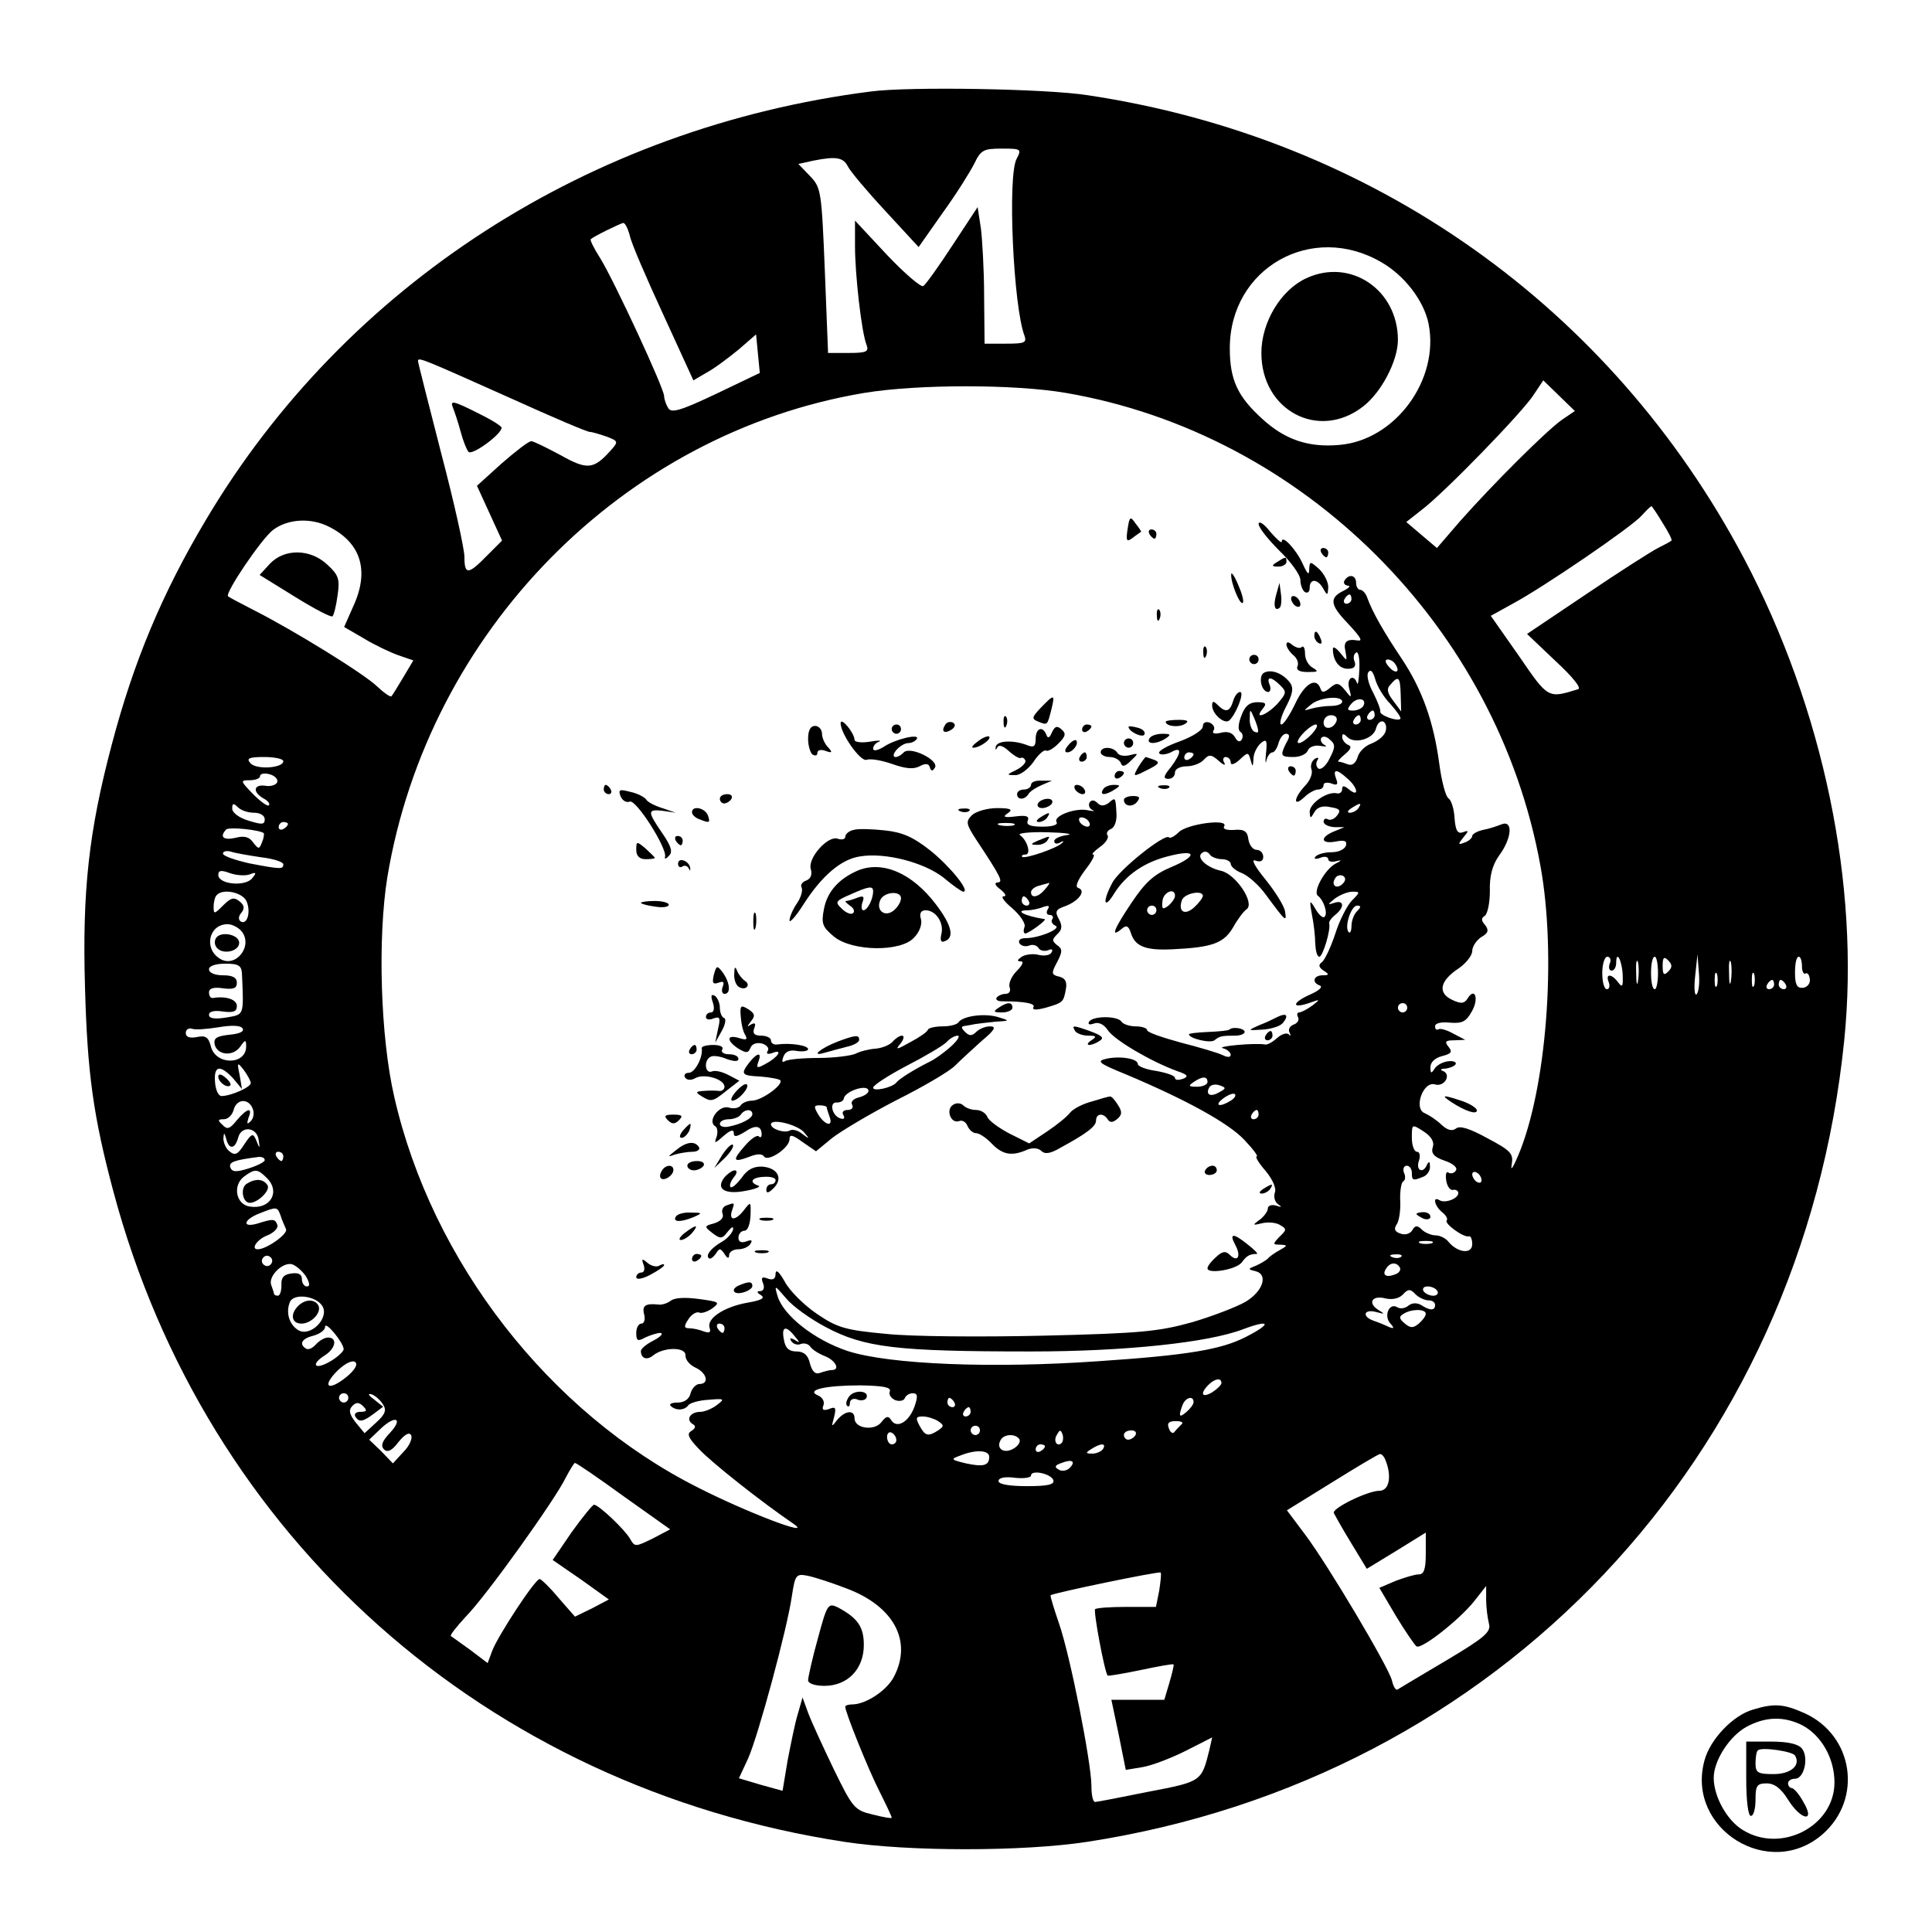 <svg preserveAspectRatio="xMidYMid meet" viewBox="0 0 416 416" height="416pt" width="416pt" xmlns="http://www.w3.org/2000/svg" version="1.0">

<g stroke="none" fill="#000000" transform="translate(0,416) scale(0.1,-0.1)">
<path d="M1875 3963 c-605 -77 -1131 -416 -1432 -923 -94 -158 -155 -304 -202
-482 -50 -188 -64 -317 -58 -523 5 -186 18 -279 61 -440 199 -746 802 -1283
1575 -1401 138 -21 383 -21 521 0 887 136 1540 827 1631 1726 34 335 -45 714
-216 1038 -287 542 -800 905 -1413 997 -89 14 -385 19 -467 8z m314 -145 c-20
-37 -7 -319 17 -381 5 -15 0 -17 -40 -17 l-46 0 -1 103 c0 56 -4 122 -7 146
l-7 45 -54 -82 c-30 -46 -58 -85 -63 -88 -5 -3 -40 27 -78 67 l-69 74 0 -55
c0 -61 14 -186 25 -213 5 -14 0 -17 -38 -17 l-45 0 -7 178 c-7 171 -8 178 -32
203 l-25 26 32 7 c50 10 65 7 75 -13 5 -10 41 -53 81 -96 l71 -77 52 74 c29
40 59 88 68 106 14 29 20 32 59 32 42 0 43 -1 32 -22z m-833 -165 c3 -16 36
-92 72 -170 l65 -142 29 17 c17 9 47 32 68 49 l38 33 4 -42 4 -41 -94 -45
c-76 -36 -96 -42 -103 -31 -5 8 -9 20 -9 26 0 17 -108 249 -137 296 -14 22
-23 40 -21 42 8 7 64 34 70 35 4 0 10 -12 14 -27z m1619 -58 c50 -29 91 -83
101 -132 24 -121 -72 -251 -192 -261 -66 -6 -117 11 -166 56 -53 48 -70 84
-70 152 0 173 177 273 327 185z m-1872 -294 c86 -39 161 -71 167 -71 5 0 21
-5 36 -10 26 -10 26 -11 8 -31 -36 -40 -50 -41 -107 -9 -30 16 -58 30 -63 30
-6 0 -34 -22 -64 -48 l-53 -48 27 -59 27 -59 -33 -33 c-40 -41 -48 -41 -48 -2
0 17 -22 117 -50 223 -27 106 -50 195 -50 199 0 9 15 2 203 -82z m2260 -45
c-34 -24 -151 -141 -219 -218 l-50 -58 -33 28 -33 28 33 26 c48 36 220 213
242 249 l20 30 34 -33 34 -33 -28 -19z m-1068 58 c512 -88 929 -504 1022
-1019 35 -193 13 -479 -48 -623 -11 -26 -17 -35 -14 -20 4 24 -1 30 -52 57
-38 21 -60 28 -68 21 -8 -6 -18 -4 -31 8 -10 10 -27 21 -36 25 -25 9 -4 70 22
62 20 -6 36 21 17 29 -7 2 -5 5 5 5 9 1 19 5 22 9 3 5 -4 8 -15 7 -11 -1 -25
-8 -30 -16 -7 -11 -9 -11 -9 3 0 11 10 20 25 24 20 5 23 9 14 20 -9 11 -7 14
12 14 l24 1 -25 13 c-14 8 -28 12 -32 10 -5 -3 -8 0 -8 6 0 7 13 10 32 8 26
-2 35 2 47 24 16 27 7 54 -9 28 -7 -11 -14 -12 -33 -3 -32 15 -27 41 14 68 16
11 29 28 29 37 0 10 9 23 19 30 16 9 17 15 9 26 -9 10 -9 15 -1 20 6 4 11 28
11 53 -1 32 5 56 20 77 28 38 30 77 5 67 -10 -4 -28 -10 -40 -12 -13 -3 -23
-9 -23 -13 0 -4 -7 -11 -16 -14 -15 -6 -15 -4 -3 11 12 14 12 16 -1 11 -11 -4
-16 3 -18 30 -1 20 -7 39 -13 43 -6 3 -15 37 -20 75 -12 90 -37 160 -81 226
-37 55 -63 100 -74 131 -3 9 -10 17 -15 17 -5 0 -9 7 -9 15 0 17 -16 20 -25 5
-3 -5 0 -10 7 -11 7 0 3 -5 -9 -11 -31 -15 -29 -30 7 -68 31 -33 35 -41 23
-39 -23 4 -31 -3 -26 -23 4 -22 4 -23 -11 -4 -9 11 -16 15 -16 9 0 -25 13 -43
32 -43 14 0 18 5 15 15 -4 8 -2 17 3 20 5 3 8 -13 7 -36 -1 -22 -3 -36 -5 -30
-7 21 -23 11 -17 -11 6 -22 5 -22 -9 -4 -13 16 -18 17 -32 5 -13 -11 -18 -11
-21 -1 -9 25 -34 10 -54 -33 -12 -25 -25 -45 -30 -45 -5 0 -1 17 10 38 15 29
17 41 8 53 -16 20 -41 29 -56 20 -12 -8 -5 -41 10 -41 4 0 6 7 3 15 -8 19 3
19 23 -1 14 -14 13 -17 -7 -40 -24 -25 -51 -34 -31 -10 9 11 7 14 -12 14 -17
0 -27 -9 -34 -29 -7 -18 -8 -31 -2 -35 5 -3 6 -10 3 -16 -4 -7 -10 -5 -15 5
-6 10 -17 13 -31 9 -13 -3 -19 -1 -15 5 4 6 0 13 -8 17 -9 3 -15 0 -15 -8 0
-8 -22 -22 -49 -32 -28 -10 -48 -21 -45 -26 3 -4 14 -3 25 2 24 14 24 0 0 -32
-16 -19 -17 -25 -5 -25 8 0 14 6 14 14 0 7 11 13 25 13 13 0 30 6 37 14 11 12
16 12 32 -2 11 -10 16 -11 12 -4 -4 6 -2 12 3 12 6 0 11 -5 11 -12 0 -6 8 -4
19 6 18 17 19 17 24 -1 4 -15 5 -15 6 3 0 12 8 27 16 34 12 10 14 6 11 -22 -2
-18 -1 -25 1 -15 2 9 8 17 13 17 4 0 10 9 13 20 3 11 10 20 16 20 8 0 9 -6 1
-19 -14 -28 -13 -31 15 -31 14 0 28 6 31 14 3 8 15 12 27 10 12 -2 16 -2 9 2
-6 3 -10 10 -7 15 4 5 12 3 19 -4 12 -10 11 -17 -1 -40 -7 -15 -18 -25 -24
-22 -5 4 -6 11 -3 17 5 7 2 8 -5 4 -7 -5 -10 -15 -7 -23 3 -8 -3 -24 -14 -35
-25 -27 -26 -47 -2 -25 10 10 24 17 30 17 7 0 12 4 12 10 0 5 8 6 17 3 12 -5
15 -2 10 10 -8 22 1 22 25 0 22 -19 25 -41 3 -23 -11 9 -15 9 -15 1 0 -7 -6
-11 -12 -9 -21 4 -58 -22 -58 -40 1 -15 2 -15 10 -1 6 11 18 15 35 11 20 -3
23 -7 14 -18 -6 -8 -15 -11 -20 -8 -5 3 -9 0 -9 -5 0 -6 10 -11 23 -12 l22 0
-22 -9 c-32 -13 -29 -28 3 -22 20 4 25 1 22 -9 -3 -8 -16 -14 -31 -14 -14 0
-29 -4 -34 -9 -5 -5 -1 -7 10 -3 9 4 17 2 17 -3 0 -5 8 -7 18 -4 12 3 11 1 -3
-6 -23 -13 -49 -61 -37 -69 12 -9 22 -38 14 -45 -3 -4 -12 4 -19 16 -13 22
-14 21 -8 -12 4 -19 7 -47 7 -62 1 -16 4 -28 9 -28 7 0 25 58 21 72 -1 3 5 12
13 18 21 17 19 33 -2 26 -15 -5 -15 -4 1 9 11 8 28 15 38 15 17 0 17 -1 -1
-19 -10 -10 -27 -43 -36 -72 -10 -30 -23 -57 -29 -61 -8 -6 -6 -11 4 -18 13
-8 12 -10 -2 -10 -20 0 -24 -16 -6 -22 7 -3 -2 -11 -20 -19 -39 -17 -43 -32
-4 -19 25 9 26 9 8 -5 -11 -8 -24 -15 -29 -15 -4 0 -5 -5 -2 -10 3 -6 -1 -13
-9 -16 -9 -3 -13 -11 -9 -18 3 -6 2 -8 -2 -3 -5 4 -16 0 -25 -8 -10 -9 -21
-15 -26 -14 -21 4 -107 -4 -91 -8 9 -2 17 -9 17 -14 0 -6 -7 -6 -17 -1 -10 5
-51 17 -90 27 -40 11 -73 22 -73 27 0 4 -11 8 -24 8 -14 0 -28 5 -31 10 -8 13
-62 13 -70 0 -3 -6 1 -7 10 -4 10 4 22 -1 31 -15 15 -21 91 -66 148 -87 24 -8
26 -12 13 -17 -9 -3 -17 -3 -17 2 0 5 -18 11 -40 15 -22 3 -40 10 -40 15 0 12
-40 18 -69 11 -21 -5 -14 -10 45 -34 128 -54 219 -104 253 -140 19 -20 31 -36
27 -36 -4 0 4 -14 19 -31 15 -18 24 -38 20 -47 -3 -9 0 -20 7 -25 9 -6 8 -7
-4 -3 -10 3 -18 0 -18 -6 0 -6 -8 -17 -17 -24 -17 -12 -16 -13 4 -8 12 3 29 2
38 -3 16 -9 16 -11 0 -26 -15 -16 -15 -17 2 -17 16 -1 16 -2 -2 -12 -11 -6
-22 -14 -25 -18 -3 -3 -14 -10 -25 -15 -18 -7 -19 -8 -2 -12 29 -7 16 -44 -21
-66 -19 -11 -71 -31 -115 -44 -72 -20 -110 -24 -322 -29 -132 -3 -284 -2 -338
4 -86 8 -104 13 -148 43 -28 19 -59 50 -69 69 -12 21 -19 28 -20 18 0 -12 -5
-15 -17 -11 -12 5 -15 2 -10 -10 4 -10 1 -17 -6 -17 -8 0 -8 -3 2 -9 9 -6 0
-11 -30 -16 -50 -9 -88 -34 -81 -54 3 -10 0 -12 -12 -8 -10 4 -24 7 -32 7 -11
0 -12 4 -2 19 6 10 17 17 23 15 6 -3 19 2 29 9 17 13 15 14 -29 20 -29 4 -53
3 -61 -4 -7 -5 -18 -9 -26 -8 -28 3 -36 -2 -31 -21 3 -11 0 -20 -6 -20 -6 0
-11 -9 -11 -20 0 -17 3 -19 19 -10 11 5 26 10 33 10 7 -1 1 -8 -14 -16 -16 -8
-28 -18 -28 -23 0 -16 13 -21 27 -9 23 18 71 18 69 -1 0 -9 9 -20 22 -26 24
-11 30 -35 8 -35 -7 0 -16 -9 -19 -20 -3 -13 -14 -20 -28 -20 -12 0 -19 -3
-15 -7 11 -11 30 -10 38 1 3 5 23 11 44 12 34 3 35 2 18 -11 -10 -8 -27 -15
-36 -15 -21 0 -32 -16 -17 -26 8 -4 7 -9 -2 -15 -11 -6 -7 -15 16 -39 26 -28
133 -113 205 -162 41 -29 -103 26 -207 79 -320 161 -573 486 -654 841 -30 130
-36 342 -15 473 88 529 507 956 1027 1043 115 19 324 19 434 0z m1285 -280
c12 -19 21 -36 19 -38 -2 -2 -15 -9 -29 -16 -14 -7 -83 -51 -154 -99 l-128
-86 61 -58 c37 -34 57 -59 49 -61 -65 -20 -64 -21 -127 71 l-61 87 47 26 c67
36 256 165 278 190 10 11 19 20 21 20 1 0 12 -16 24 -36z m-2870 -9 c68 -35
86 -95 50 -172 l-19 -43 43 -25 c23 -14 57 -30 74 -36 l32 -11 -22 -37 c-12
-20 -23 -38 -25 -40 -2 -3 -16 7 -31 21 -29 28 -182 122 -265 164 -29 15 -54
28 -56 30 -7 7 72 124 97 143 32 24 82 27 122 6z m2200 -155 c0 -5 -5 -10 -11
-10 -5 0 -7 5 -4 10 3 6 8 10 11 10 2 0 4 -4 4 -10z m95 -141 c11 -17 -1 -21
-15 -4 -8 9 -8 15 -2 15 6 0 14 -5 17 -11z m-11 -85 c14 -16 24 -30 21 -32 -6
-6 -45 8 -43 16 1 4 -6 22 -15 40 -10 18 -15 38 -11 44 5 8 10 3 15 -14 4 -15
18 -39 33 -54z m22 20 l1 -36 -17 23 c-13 17 -15 26 -6 35 17 20 21 17 22 -22z
m-126 -15 c0 -5 -11 -9 -24 -9 -13 0 -33 -3 -43 -6 -17 -5 -17 -5 0 9 19 16
67 20 67 6z m45 -10 c-4 -5 -13 -9 -22 -9 -13 0 -13 3 -3 15 13 15 35 11 25
-6z m-226 -52 c1 -5 -3 -5 -9 -2 -5 3 -10 16 -9 28 0 21 1 21 9 2 5 -11 9 -24
9 -28z m251 33 c0 -5 -5 -10 -11 -10 -5 0 -7 5 -4 10 3 6 8 10 11 10 2 0 4 -4
4 -10z m-82 -12 c-6 -18 -28 -21 -28 -4 0 9 7 16 16 16 9 0 14 -5 12 -12z m52
2 c0 -5 -5 -10 -11 -10 -5 0 -7 5 -4 10 3 6 8 10 11 10 2 0 4 -4 4 -10z m53
-26 c-3 -9 -17 -20 -30 -25 -14 -5 -27 -18 -30 -30 -4 -12 -11 -18 -20 -15 -8
3 -17 6 -21 6 -3 0 3 7 14 16 13 11 15 17 7 20 -7 3 -13 11 -13 17 0 8 3 8 11
0 16 -16 57 -4 62 19 3 11 10 17 16 14 6 -4 7 -14 4 -22z m-158 -4 c-10 -11
-23 -20 -28 -20 -6 0 -2 9 8 20 10 11 23 20 28 20 6 0 2 -9 -8 -20z m-255 -44
c0 -3 -4 -8 -10 -11 -5 -3 -10 -1 -10 4 0 6 5 11 10 11 6 0 10 -2 10 -4z
m-1960 -15 c0 -15 -59 -19 -71 -4 -9 10 -3 13 30 13 22 0 41 -4 41 -9z m-13
-45 c-2 -6 -14 -10 -25 -8 -26 4 -29 -13 -5 -27 10 -5 15 -12 12 -15 -3 -3
-18 8 -34 24 -28 29 -28 30 -7 30 12 0 22 4 22 9 0 5 9 7 20 4 12 -3 19 -11
17 -17z m-50 -66 c13 0 23 -6 23 -14 0 -12 -6 -12 -35 -3 -20 6 -35 17 -35 26
0 12 3 12 12 3 7 -7 22 -12 35 -12z m2378 10 c-3 -5 -12 -10 -18 -10 -7 0 -6
4 3 10 19 12 23 12 15 0z m-2305 -34 c0 -3 -4 -8 -10 -11 -5 -3 -10 -1 -10 4
0 6 5 11 10 11 6 0 10 -2 10 -4z m-52 -20 c1 -2 0 -11 -4 -20 -6 -15 -7 -15
-19 0 -8 12 -19 15 -38 10 -26 -6 -35 2 -20 18 7 6 73 -1 81 -8z m-5 -52 c26
-3 47 -10 47 -15 0 -11 -5 -11 -73 2 -31 7 -57 16 -57 21 0 5 8 7 18 4 9 -3
38 -8 65 -12z m-26 -37 c15 6 16 4 6 -8 -15 -19 -73 -13 -73 7 0 10 6 11 25 4
14 -5 33 -6 42 -3z m2354 -20 c-13 -13 -26 -3 -16 12 3 6 11 8 17 5 6 -4 6
-10 -1 -17z m-2361 -36 c11 -22 3 -54 -12 -45 -5 4 -5 11 2 19 7 9 6 16 -4 24
-12 10 -19 8 -35 -8 -20 -20 -21 -20 -21 -3 0 10 3 22 7 25 13 14 53 6 63 -12z
m2392 -23 c-7 -7 -12 -21 -12 -32 0 -10 -3 -17 -6 -13 -10 10 5 57 18 57 9 0
9 -3 0 -12z m-2402 -43 c26 -32 -13 -81 -47 -59 -35 22 -23 74 17 74 10 0 23
-7 30 -15z m2946 -70 c-3 -8 -1 -15 4 -15 6 0 10 8 10 17 0 29 13 4 14 -27 1
-25 -1 -27 -10 -15 -14 19 -28 19 -20 0 3 -8 1 -15 -4 -15 -6 0 -10 16 -10 35
0 19 5 35 11 35 6 0 9 -7 5 -15z m61 -37 c-2 -13 -4 -5 -4 17 -1 22 1 32 4 23
2 -10 2 -28 0 -40z m43 17 c0 -19 -3 -35 -7 -35 -5 0 -8 16 -8 35 0 19 3 35 8
35 4 0 7 -16 7 -35z m22 3 c-9 -9 -12 -7 -12 12 0 19 3 21 12 12 9 -9 9 -15 0
-24z m61 -49 c-4 -4 -6 13 -3 39 l5 47 3 -39 c2 -21 0 -42 -5 -47z m74 29 c-2
-13 -4 -5 -4 17 -1 22 1 32 4 23 2 -10 2 -28 0 -40z m153 31 c0 -11 4 -18 8
-15 4 2 8 -3 9 -13 1 -9 -6 -17 -15 -18 -13 -1 -17 7 -17 33 0 19 3 34 8 34 4
0 7 -9 7 -21z m-3359 -16 c4 -92 5 -87 -34 -94 -25 -4 -37 -2 -37 6 0 7 11 10
30 7 23 -3 30 0 30 12 0 14 -24 22 -52 17 -5 0 -8 5 -8 12 0 9 10 12 30 9 23
-3 30 0 30 12 0 11 -9 16 -30 16 -17 0 -30 5 -30 13 0 7 14 12 35 12 29 0 35
-4 36 -22z m3176 -25 c-3 -7 -5 -2 -5 12 0 14 2 19 5 13 2 -7 2 -19 0 -25z
m80 0 c-3 -7 -5 -2 -5 12 0 14 2 19 5 13 2 -7 2 -19 0 -25z m43 2 c0 -5 -5
-10 -11 -10 -5 0 -7 5 -4 10 3 6 8 10 11 10 2 0 4 -4 4 -10z m25 0 c3 -5 1
-10 -4 -10 -6 0 -11 5 -11 10 0 6 2 10 4 10 3 0 8 -4 11 -10z m-815 -50 c0 -5
-4 -10 -10 -10 -5 0 -10 5 -10 10 0 6 5 10 10 10 6 0 10 -4 10 -10z m-2536
-58 c-27 -3 -34 -7 -32 -20 5 -24 39 -28 55 -6 11 16 13 16 13 1 0 -41 -66
-41 -76 0 -5 20 -12 24 -30 20 -16 -3 -24 0 -24 9 0 7 6 11 13 9 6 -3 32 -1
57 3 29 5 48 4 52 -2 5 -7 -6 -12 -28 -14z m46 -104 c0 -9 -43 -28 -63 -28 -7
0 -13 14 -14 30 -3 36 11 38 39 8 l19 -23 -5 30 c-6 28 -5 29 9 11 8 -11 15
-24 15 -28z m2060 2 c0 -5 -10 -10 -22 -10 -19 0 -20 2 -8 10 19 13 30 13 30
0z m25 -22 c-19 -11 -30 -5 -21 11 4 6 14 7 22 4 15 -5 14 -7 -1 -15z m25 -18
c-24 -15 -37 -11 -16 5 11 8 22 12 25 9 3 -3 -1 -9 -9 -14z m-2106 -17 c4 -9
2 -21 -4 -27 -8 -8 -9 -6 -5 7 10 24 -3 21 -25 -5 -15 -19 -21 -21 -31 -10
-11 10 -10 12 3 12 9 0 18 9 21 20 6 24 32 26 41 3z m2166 -13 c0 -5 -5 -10
-11 -10 -5 0 -7 5 -4 10 3 6 8 10 11 10 2 0 4 -4 4 -10z m375 -70 c-4 -13 2
-21 25 -29 18 -6 29 -15 25 -21 -3 -6 -11 -8 -16 -5 -5 4 -7 -4 -5 -17 2 -13
9 -22 15 -20 6 1 11 -2 11 -7 0 -12 -29 -23 -41 -15 -15 9 -10 -13 6 -26 9 -7
13 -15 10 -18 -6 -6 37 -38 48 -34 4 1 7 -7 7 -17 0 -22 -31 -19 -51 5 -6 8
-19 14 -28 14 -9 0 -23 6 -29 12 -10 10 -15 10 -21 -1 -5 -8 -16 -11 -26 -7
-12 4 -14 10 -8 19 5 6 9 29 8 50 -1 21 2 40 6 43 5 2 6 11 2 19 -3 8 0 15 6
15 6 0 11 -7 11 -15 0 -17 2 -18 24 -9 9 3 16 14 15 23 0 10 -2 11 -6 4 -8
-21 -25 -14 -18 7 4 11 2 20 -4 20 -6 0 -11 14 -11 30 0 30 0 30 25 14 17 -11
24 -23 20 -34z m-2528 15 c3 -19 2 -19 -5 -1 -7 17 -10 16 -26 -8 -14 -22 -20
-25 -32 -15 -8 6 -13 19 -13 28 1 13 2 13 6 -1 6 -24 19 -23 26 3 7 26 41 22
44 -6z m53 -35 c0 -5 -2 -10 -4 -10 -3 0 -8 5 -11 10 -3 6 -1 10 4 10 6 0 11
-4 11 -10z m-40 -8 c0 -4 -16 -12 -35 -18 -26 -8 -35 -8 -39 2 -4 12 8 16 62
23 6 0 12 -2 12 -7z m4 -38 c31 -30 8 -69 -36 -62 -30 4 -38 46 -12 65 23 17
29 16 48 -3z m2616 -5 c0 -6 -4 -7 -10 -4 -5 3 -10 11 -10 16 0 6 5 7 10 4 6
-3 10 -11 10 -16z m-2586 -76 c3 -10 9 -23 12 -30 4 -10 -42 -43 -61 -43 -16
0 -1 22 21 30 14 6 24 16 21 23 -5 13 -9 13 -44 2 -33 -9 -28 9 5 22 38 15 39
15 46 -4z m2479 -60 c-7 -2 -19 -2 -25 0 -7 3 -2 5 12 5 14 0 19 -2 13 -5z
m-2499 -44 c-3 -5 -10 -7 -15 -3 -5 3 -7 10 -3 15 3 5 10 7 15 3 5 -3 7 -10 3
-15z m2433 15 c-3 -3 -12 -4 -19 -1 -8 3 -5 6 6 6 11 1 17 -2 13 -5z m-2359
-41 c9 -15 10 -23 3 -23 -6 0 -11 7 -11 16 0 10 -7 14 -22 12 -17 -2 -23 -9
-22 -25 0 -13 -3 -23 -8 -23 -4 0 -8 2 -8 4 0 2 -3 11 -6 19 -7 18 23 49 44
45 8 -2 21 -13 30 -25z m2356 18 c3 -5 -1 -12 -10 -15 -20 -8 -29 -1 -19 13 8
13 22 14 29 2z m-1237 -128 c84 -45 154 -53 443 -53 201 0 382 19 457 48 59
22 62 12 5 -17 -53 -27 -124 -39 -317 -52 -229 -16 -451 -7 -540 22 -72 24
-139 77 -151 119 -7 24 -6 23 19 -6 14 -17 52 -44 84 -61z m1299 57 c8 0 14
-4 14 -10 0 -12 -10 -13 -30 0 -9 5 -19 5 -27 -1 -7 -6 -17 -8 -24 -4 -17 11
-30 -17 -16 -34 10 -11 9 -13 -3 -8 -8 4 -23 10 -32 13 -26 9 -22 26 5 19 19
-5 20 -5 4 5 -23 15 -12 32 17 24 14 -3 29 0 37 9 11 12 16 12 27 0 7 -7 20
-13 28 -13z m19 20 c3 -5 -1 -10 -9 -10 -8 0 -18 5 -21 10 -3 6 1 10 9 10 8 0
18 -4 21 -10z m-2401 -32 c16 -26 -26 -68 -52 -52 -19 12 -27 37 -18 60 8 20
56 14 70 -8z m2376 -17 c0 -5 -7 -14 -15 -21 -12 -10 -18 -10 -30 0 -13 11
-13 15 -3 21 17 11 48 11 48 0z m-2330 -76 c0 -5 -14 -18 -30 -27 -33 -19 -42
-6 -10 14 23 15 27 38 6 38 -7 0 -19 -7 -26 -15 -7 -8 -16 -12 -21 -9 -16 10
-9 22 16 28 14 4 25 12 25 19 0 14 39 -33 40 -48z m820 45 c0 -5 -2 -10 -4
-10 -3 0 -8 5 -11 10 -3 6 -1 10 4 10 6 0 11 -4 11 -10z m151 -17 c12 -14 12
-16 0 -8 -9 5 -12 4 -7 -3 4 -6 13 -9 20 -6 8 3 17 0 21 -6 4 -6 18 -15 31
-20 23 -9 34 -30 15 -30 -5 0 -16 -3 -25 -6 -10 -4 -17 2 -22 20 -4 18 -13 26
-29 26 -16 0 -24 7 -27 25 -6 29 4 32 23 8z m-965 -88 c-40 -32 -54 -21 -19
14 17 16 32 23 38 18 6 -5 -1 -17 -19 -32z m1884 -13 c0 -4 -9 -13 -20 -20
-22 -13 -27 -3 -8 16 14 14 28 16 28 4z m-714 -18 c-3 -7 3 -15 12 -19 9 -3
18 -1 20 4 2 6 10 11 17 11 11 0 12 -6 4 -29 -12 -33 -38 -48 -50 -29 -6 10
-11 9 -21 -4 -15 -20 -58 -14 -58 8 0 19 -20 17 -37 -3 -13 -17 -13 -16 -7 6
5 20 3 23 -11 17 -12 -4 -16 -2 -12 8 3 8 -2 17 -11 21 -29 12 15 22 91 22 49
-1 66 -4 63 -13z m-1166 -14 c0 -5 -4 -10 -10 -10 -5 0 -10 5 -10 10 0 6 5 10
10 10 6 0 10 -4 10 -10z m74 -13 c9 -13 6 -22 -14 -40 l-25 -23 -19 23 c-14
18 -16 27 -7 36 8 8 14 8 23 -1 9 -9 8 -12 -6 -12 -9 0 -14 -4 -11 -10 8 -13
16 -12 40 6 l20 15 -20 16 c-11 8 -14 13 -6 11 8 -2 19 -12 25 -21z m1231 3
c3 -5 1 -10 -4 -10 -6 0 -11 5 -11 10 0 6 2 10 4 10 3 0 8 -4 11 -10z m515 1
c0 -5 -7 -14 -15 -21 -16 -14 -18 -10 -9 14 6 17 24 22 24 7z m-480 -21 c0 -5
-5 -10 -11 -10 -5 0 -7 5 -4 10 3 6 8 10 11 10 2 0 4 -4 4 -10z m-1251 -46
c-16 -17 -20 -27 -12 -35 7 -7 17 -3 31 16 13 16 23 22 27 15 4 -6 -3 -23 -16
-36 l-23 -25 -25 26 -26 25 25 24 c32 30 49 22 19 -10z m1181 26 c13 -9 13
-11 0 -20 -22 -14 -28 -12 -40 10 -9 17 -8 20 7 20 10 0 25 -5 33 -10z m524
-7 c-5 -5 -12 -12 -15 -16 -3 -5 -9 -2 -12 7 -5 12 0 16 15 16 12 0 17 -3 12
-7z m-434 -13 c0 -5 -4 -10 -10 -10 -5 0 -10 5 -10 10 0 6 5 10 10 10 6 0 10
-4 10 -10z m-180 -21 c0 -5 -4 -9 -10 -9 -5 0 -10 7 -10 16 0 8 5 12 10 9 6
-3 10 -10 10 -16z m356 -6 c-10 -10 -19 5 -10 18 6 11 8 11 12 0 2 -7 1 -15
-2 -18z m159 17 c-3 -5 -10 -10 -16 -10 -5 0 -9 5 -9 10 0 6 7 10 16 10 8 0
12 -4 9 -10z m-250 -9 c3 -6 -3 -15 -14 -21 -21 -11 -37 2 -26 20 8 13 32 13
40 1z m55 -15 c0 -3 -4 -8 -10 -11 -5 -3 -10 -1 -10 4 0 6 5 11 10 11 6 0 10
-2 10 -4z m125 -6 c-3 -5 -14 -10 -23 -10 -15 0 -15 2 -2 10 20 13 33 13 25 0z
m-245 -17 c0 -19 -13 -22 -50 -14 -33 8 -34 9 -12 17 32 13 62 12 62 -3z m854
-9 c13 -34 7 -64 -14 -64 -25 0 -103 -38 -98 -48 2 -4 18 -33 37 -64 l34 -56
64 39 63 39 0 -45 c0 -34 -4 -45 -15 -45 -9 0 -31 -7 -50 -14 l-35 -15 36 -61
c20 -33 40 -62 44 -65 11 -7 93 58 124 97 l26 33 0 -30 c0 -16 3 -39 6 -51 5
-18 -9 -30 -93 -80 -54 -32 -101 -60 -104 -62 -4 -2 -9 7 -12 20 -8 30 -138
249 -187 314 l-39 52 97 60 c53 33 100 61 103 61 4 1 10 -6 13 -15z m-681 -15
c-6 -6 -17 -8 -24 -3 -9 5 -8 9 7 14 23 9 31 3 17 -11z m-960 -61 l100 -71
-38 -20 c-37 -18 -38 -18 -48 -1 -11 20 -68 74 -78 74 -3 0 -25 -27 -48 -59
l-41 -60 61 -42 60 -43 -36 -19 -37 -18 -35 40 c-19 23 -38 41 -41 41 -10 0
-89 -121 -102 -154 l-10 -27 -37 28 c-21 15 -40 29 -42 30 -3 2 12 20 31 41
44 44 194 254 216 300 9 17 18 32 20 32 3 0 50 -32 105 -72z m925 35 c3 -10
-13 -13 -57 -13 -38 0 -61 4 -61 11 0 7 14 10 35 7 19 -2 35 0 35 5 0 13 43 4
48 -10z m228 -238 l-7 -35 -63 0 c-34 0 -65 -2 -68 -5 -4 -4 20 -134 27 -143
1 -1 33 4 71 12 38 8 70 14 71 12 1 -1 -3 -19 -9 -39 l-11 -37 -57 0 -57 0 16
-76 15 -75 36 6 c19 3 61 19 93 35 l57 29 -6 -27 c-17 -68 -16 -68 -131 -90
-59 -12 -111 -22 -115 -22 -5 0 -8 16 -8 35 0 49 -46 282 -70 350 -11 32 -19
59 -18 60 6 5 233 52 237 49 2 -2 0 -19 -3 -39z m-674 5 c102 -38 143 -113
103 -190 -15 -30 -61 -60 -90 -60 -8 0 -15 -2 -15 -5 0 -12 50 -136 74 -183
14 -28 26 -53 26 -56 0 -2 -18 1 -41 7 -39 9 -43 14 -84 98 -23 48 -48 102
-55 121 l-12 33 -10 -35 c-6 -19 -15 -64 -22 -100 l-11 -66 -47 13 -47 14 20
43 c22 50 84 279 94 349 7 46 9 49 34 44 15 -3 52 -15 83 -27z"></path>
<path d="M2813 3561 c-55 -25 -97 -95 -97 -161 0 -124 123 -189 218 -116 40
30 76 99 76 144 0 108 -102 177 -197 133z"></path>
<path d="M975 3283 c4 -10 12 -34 17 -53 5 -19 13 -39 17 -43 8 -8 71 38 71
52 0 4 -25 19 -56 34 -48 24 -55 25 -49 10z"></path>
<path d="M2428 3021 c-4 -26 -2 -29 11 -19 9 7 17 12 18 13 1 0 -4 8 -12 18
-11 16 -13 15 -17 -12z"></path>
<path d="M2710 3032 c0 -8 20 -33 45 -58 25 -24 45 -52 45 -63 0 -11 5 -23 10
-26 6 -3 10 1 10 9 0 21 17 20 29 -1 9 -16 10 -16 11 3 0 11 -9 29 -20 39 -19
17 -20 17 -21 -1 0 -14 -4 -10 -14 12 -14 31 -45 64 -45 48 0 -5 -11 5 -25 21
-13 17 -24 24 -25 17z"></path>
<path d="M2475 3010 c3 -5 8 -10 11 -10 2 0 4 5 4 10 0 6 -5 10 -11 10 -5 0
-7 -4 -4 -10z"></path>
<path d="M2845 2970 c3 -5 8 -10 11 -10 2 0 4 5 4 10 0 6 -5 10 -11 10 -5 0
-7 -4 -4 -10z"></path>
<path d="M2750 2950 c-13 -8 -12 -10 3 -10 9 0 17 5 17 10 0 12 -1 12 -20 0z"></path>
<path d="M2651 2923 c-1 -18 19 -67 25 -61 3 3 -2 21 -10 39 -8 19 -15 29 -15
22z"></path>
<path d="M2748 2880 c-7 -24 -3 -38 8 -28 3 4 4 17 2 30 l-3 23 -7 -25z"></path>
<path d="M2780 2871 c0 -5 5 -13 10 -16 6 -3 10 -2 10 4 0 5 -4 13 -10 16 -5
3 -10 2 -10 -4z"></path>
<path d="M2491 2834 c0 -11 3 -14 6 -6 3 7 2 16 -1 19 -3 4 -6 -2 -5 -13z"></path>
<path d="M2830 2791 c0 -6 4 -13 10 -16 6 -3 7 1 4 9 -7 18 -14 21 -14 7z"></path>
<path d="M2770 2772 c0 -5 6 -15 14 -22 8 -6 13 -17 10 -24 -4 -9 4 -13 22
-13 22 0 24 1 11 9 -10 5 -17 19 -17 30 0 12 -3 18 -7 15 -3 -4 -12 -2 -20 4
-8 7 -13 8 -13 1z"></path>
<path d="M2591 2754 c0 -11 3 -14 6 -6 3 7 2 16 -1 19 -3 4 -6 -2 -5 -13z"></path>
<path d="M2690 2740 c0 -5 5 -10 10 -10 6 0 10 5 10 10 0 6 -4 10 -10 10 -5 0
-10 -4 -10 -10z"></path>
<path d="M2655 2650 c-7 -23 -16 -25 -33 -8 -9 9 -12 9 -12 -1 0 -18 25 -40
36 -33 14 11 35 62 24 62 -5 0 -12 -9 -15 -20z"></path>
<path d="M2241 2636 c-20 -21 -20 -24 -5 -30 20 -8 19 -8 28 27 8 33 6 33 -23
3z"></path>
<path d="M2161 2604 c0 -11 3 -14 6 -6 3 7 2 16 -1 19 -3 4 -6 -2 -5 -13z"></path>
<path d="M1810 2603 c0 -23 43 -84 56 -79 8 3 32 -1 55 -9 28 -10 46 -12 59
-5 13 7 20 6 22 -2 3 -9 6 -9 11 -1 10 16 -53 47 -67 33 -16 -16 -30 -12 -16
5 7 8 18 15 26 15 7 0 15 4 18 9 8 12 -46 0 -71 -17 -13 -8 -23 -10 -23 -4 0
6 6 13 13 15 6 3 -3 3 -20 0 -18 -3 -33 -1 -33 4 0 14 -29 50 -30 36z"></path>
<path d="M2035 2599 c-9 -14 -2 -20 14 -10 8 6 9 11 3 15 -6 3 -14 1 -17 -5z"></path>
<path d="M2510 2606 c0 -10 28 -13 41 -5 10 6 7 9 -13 9 -16 0 -28 -2 -28 -4z"></path>
<path d="M1740 2569 c0 -15 5 -31 10 -34 6 -3 10 -2 10 4 0 6 8 8 18 4 14 -5
15 -3 5 8 -7 7 -13 20 -13 29 0 9 -7 17 -15 17 -10 0 -15 -10 -15 -28z"></path>
<path d="M1920 2590 c0 -5 5 -10 10 -10 6 0 10 5 10 10 0 6 -4 10 -10 10 -5 0
-10 -4 -10 -10z"></path>
<path d="M2265 2583 c-5 -12 -9 -14 -12 -5 -8 20 -23 14 -23 -9 0 -16 -4 -19
-17 -14 -30 12 -66 11 -69 -3 -1 -7 0 -8 3 -2 3 7 12 5 25 -7 11 -10 23 -17
26 -15 4 2 8 -1 10 -6 1 -5 -8 -14 -20 -20 -21 -10 -21 -11 -3 -11 11 -1 28
12 40 28 10 16 23 27 27 25 4 -3 16 4 27 15 16 16 17 22 6 31 -9 8 -14 6 -20
-7z"></path>
<path d="M2330 2589 c0 -5 5 -7 10 -4 6 3 10 8 10 11 0 2 -4 4 -10 4 -5 0 -10
-5 -10 -11z"></path>
<path d="M2430 2595 c0 -10 29 -24 34 -17 3 6 -3 12 -14 15 -11 3 -20 4 -20 2z"></path>
<path d="M2106 2564 c-11 -8 -16 -14 -10 -14 13 0 39 18 34 24 -3 2 -14 -2
-24 -10z"></path>
<path d="M2475 2570 c-8 -13 15 -13 35 0 12 8 11 10 -7 10 -12 0 -25 -4 -28
-10z"></path>
<path d="M2300 2555 c-8 -9 -8 -15 -2 -15 12 0 26 19 19 26 -2 2 -10 -2 -17
-11z"></path>
<path d="M2420 2560 c0 -5 5 -10 10 -10 6 0 10 5 10 10 0 6 -4 10 -10 10 -5 0
-10 -4 -10 -10z"></path>
<path d="M2370 2540 c0 -5 9 -10 19 -10 11 0 21 -6 24 -12 3 -10 9 -9 22 4 17
16 17 17 -2 12 -12 -3 -24 -1 -27 5 -9 14 -36 14 -36 1z"></path>
<path d="M2325 2530 c-3 -5 -1 -10 4 -10 6 0 11 5 11 10 0 6 -2 10 -4 10 -3 0
-8 -4 -11 -10z"></path>
<path d="M2452 2510 c-14 -24 -13 -24 22 -6 22 11 24 15 11 20 -9 3 -17 6 -18
6 -1 0 -8 -9 -15 -20z"></path>
<path d="M2775 2500 c3 -5 8 -10 11 -10 2 0 4 5 4 10 0 6 -5 10 -11 10 -5 0
-7 -4 -4 -10z"></path>
<path d="M2400 2489 c0 -5 5 -7 10 -4 6 3 10 8 10 11 0 2 -4 4 -10 4 -5 0 -10
-5 -10 -11z"></path>
<path d="M2220 2470 c0 -5 -7 -10 -15 -10 -8 0 -15 -4 -15 -10 0 -13 17 -13
25 1 4 6 17 14 29 19 l21 9 -22 0 c-13 1 -23 -3 -23 -9z"></path>
<path d="M1300 2460 c0 -5 5 -10 11 -10 5 0 7 5 4 10 -3 6 -8 10 -11 10 -2 0
-4 -4 -4 -10z"></path>
<path d="M2315 2460 c3 -5 11 -10 16 -10 6 0 7 5 4 10 -3 6 -11 10 -16 10 -6
0 -7 -4 -4 -10z"></path>
<path d="M2375 2460 c-8 -13 5 -13 25 0 13 8 13 10 -2 10 -9 0 -20 -4 -23 -10z"></path>
<path d="M2498 2463 c7 -3 16 -2 19 1 4 3 -2 6 -13 5 -11 0 -14 -3 -6 -6z"></path>
<path d="M1336 2446 c4 -10 13 -15 20 -12 14 5 81 -101 76 -119 -2 -5 2 -5 8
2 9 8 6 20 -14 49 -33 48 -32 52 2 48 l27 -4 -29 10 c-16 5 -32 13 -35 19 -4
5 -19 13 -34 16 -23 6 -26 5 -21 -9z"></path>
<path d="M1550 2440 c0 -5 4 -10 9 -10 6 0 13 5 16 10 3 6 -1 10 -9 10 -9 0
-16 -4 -16 -10z"></path>
<path d="M2420 2438 c0 -14 18 -17 28 -5 8 10 6 13 -9 13 -10 0 -19 -4 -19 -8z"></path>
<path d="M2235 2430 c-3 -5 1 -10 9 -10 8 0 18 5 21 10 3 6 -1 10 -9 10 -8 0
-18 -4 -21 -10z"></path>
<path d="M2346 2432 c-3 -6 0 -13 6 -16 7 -3 3 -3 -8 -1 -27 7 -77 -12 -69
-25 4 -6 -9 -10 -30 -10 -27 0 -36 4 -32 13 4 10 -4 12 -27 9 -24 -3 -28 -1
-16 7 12 8 6 11 -23 11 -21 0 -45 -7 -54 -15 -14 -14 -13 -19 9 -53 53 -80 59
-92 46 -92 -8 -1 -5 -7 6 -15 11 -9 14 -15 7 -15 -7 0 2 -12 19 -26 17 -15 29
-33 26 -40 -3 -8 -2 -14 2 -14 8 1 48 30 41 31 -44 7 -66 19 -36 19 8 0 23 3
33 7 12 4 15 3 10 -5 -4 -7 -2 -12 4 -12 6 0 9 -4 6 -9 -4 -5 0 -11 6 -14 16
-6 -35 -27 -63 -27 -12 0 -17 -4 -14 -11 4 -6 13 -8 21 -5 7 3 16 1 20 -5 3
-6 13 -8 21 -5 8 4 11 1 7 -5 -3 -6 -16 -8 -28 -5 -11 3 -28 1 -36 -4 -10 -7
-11 -10 -2 -10 7 0 4 -8 -9 -21 -11 -11 -18 -27 -15 -35 3 -8 -1 -14 -9 -14
-7 0 -16 -4 -19 -8 -3 -5 3 -8 12 -8 49 0 73 -5 67 -13 -3 -6 7 -6 26 -1 38
11 39 12 44 40 3 15 -1 24 -14 27 -17 4 -18 7 -5 31 12 23 12 29 0 37 -11 9
-11 12 0 23 11 10 12 18 4 33 -9 16 -7 21 14 28 29 11 45 33 28 39 -8 2 -2 16
14 38 15 19 23 34 18 34 -5 0 2 7 14 16 12 8 20 20 17 25 -4 5 0 11 7 14 8 3
13 18 12 33 -2 36 -2 36 -17 23 -10 -7 -17 -7 -24 0 -7 7 -13 7 -17 1z m-1
-42 c3 -5 2 -10 -4 -10 -5 0 -13 5 -16 10 -3 6 -2 10 4 10 5 0 13 -4 16 -10z
m-162 -7 c-7 -2 -21 -2 -30 0 -10 3 -4 5 12 5 17 0 24 -2 18 -5z m115 -21
c-16 -2 -28 -8 -28 -13 0 -6 6 -7 13 -3 6 4 9 3 4 -1 -10 -11 -80 -35 -86 -30
-2 3 1 5 7 5 13 0 4 31 -12 42 -6 4 21 7 59 6 39 -1 58 -4 43 -6z m-48 -117
c-14 -17 -30 -20 -30 -6 0 5 8 12 18 14 9 3 19 5 21 6 2 0 -2 -6 -9 -14z m-35
-25 c3 -5 1 -10 -4 -10 -6 0 -11 5 -11 10 0 6 2 10 4 10 3 0 8 -4 11 -10z"></path>
<path d="M2235 2350 c-16 -7 -17 -9 -3 -9 9 -1 20 4 23 9 7 11 7 11 -20 0z"></path>
<path d="M1490 2411 c0 -5 7 -12 16 -15 22 -9 24 -8 18 9 -7 16 -34 21 -34 6z"></path>
<path d="M2068 2413 c7 -3 16 -2 19 1 4 3 -2 6 -13 5 -11 0 -14 -3 -6 -6z"></path>
<path d="M2240 2400 c-9 -6 -10 -10 -3 -10 6 0 15 5 18 10 8 12 4 12 -15 0z"></path>
<path d="M2538 2368 c-9 -9 -19 -14 -21 -11 -9 9 -108 -70 -122 -98 -22 -41
-18 -59 4 -23 25 40 65 68 119 81 59 15 61 0 4 -24 -38 -16 -56 -33 -85 -76
-39 -58 -46 -77 -23 -58 11 10 16 8 21 -8 9 -29 32 -38 90 -35 85 4 110 13
130 47 10 18 23 35 29 39 19 13 -23 76 -55 83 -32 7 -55 30 -40 39 5 4 12 2
16 -4 3 -5 15 -10 26 -10 10 0 19 -5 19 -10 0 -6 11 -15 24 -20 13 -5 37 -26
52 -47 42 -57 45 -60 41 -36 -1 11 -21 43 -42 69 -23 28 -32 45 -22 41 11 -4
17 -1 17 8 0 8 -6 15 -14 15 -8 0 -16 10 -18 23 -2 17 -9 22 -31 20 -16 -1
-25 2 -21 8 10 17 -80 5 -98 -13z m-8 -137 c0 -5 -6 -14 -14 -21 -12 -9 -15
-8 -13 9 1 20 27 31 27 12z m60 0 c0 -4 -9 -16 -19 -25 -20 -18 -35 -9 -26 16
6 15 45 22 45 9z m-100 -31 c0 -5 -4 -10 -10 -10 -5 0 -10 5 -10 10 0 6 5 10
10 10 6 0 10 -4 10 -10z"></path>
<path d="M1838 2373 c-10 -2 -18 -9 -18 -15 0 -5 -7 -7 -16 -4 -21 8 -66 -42
-58 -66 3 -11 0 -20 -10 -24 -9 -3 -13 -10 -10 -15 3 -6 -1 -21 -10 -34 -9
-13 -16 -30 -16 -37 0 -6 13 8 29 33 40 63 82 99 123 105 54 9 138 -13 180
-46 20 -17 39 -30 42 -30 16 0 -28 54 -70 88 -38 30 -61 40 -99 44 -28 3 -58
4 -67 1z"></path>
<path d="M1455 2350 c3 -5 8 -10 11 -10 2 0 4 5 4 10 0 6 -5 10 -11 10 -5 0
-7 -4 -4 -10z"></path>
<path d="M1370 2330 c0 -13 7 -20 20 -20 11 0 20 1 20 3 0 1 -9 10 -20 20 -19
16 -20 16 -20 -3z"></path>
<path d="M1460 2300 c0 -6 4 -9 9 -6 5 4 12 1 14 -4 3 -6 4 -5 3 2 -3 15 -26
23 -26 8z"></path>
<path d="M1848 2286 c-42 -18 -67 -46 -74 -84 -6 -31 -3 -38 22 -59 40 -32
144 -33 172 -2 12 12 18 29 15 40 -4 12 0 19 10 19 22 0 40 -27 34 -51 -3 -13
-1 -19 6 -16 23 7 17 34 -18 80 -51 67 -114 94 -167 73z m32 -45 c0 -17 -12
-41 -21 -41 -4 0 -5 8 -2 17 5 13 2 15 -11 10 -10 -4 -21 -7 -24 -7 -4 0 0 -4
8 -10 8 -5 11 -12 7 -16 -4 -4 -15 0 -24 9 -16 15 -14 17 18 31 40 18 49 19
49 7z m60 -15 c0 -8 -7 -19 -15 -26 -19 -16 -39 -1 -30 21 7 19 45 22 45 5z"></path>
<path d="M1380 2216 c0 -2 14 -6 30 -8 17 -3 30 -1 30 4 0 4 -13 8 -30 8 -16
0 -30 -2 -30 -4z"></path>
<path d="M1622 2175 c0 -16 2 -22 5 -12 2 9 2 23 0 30 -3 6 -5 -1 -5 -18z"></path>
<path d="M1537 2061 c-4 -18 -2 -21 10 -17 11 4 13 2 9 -9 -3 -8 -1 -15 4 -15
14 0 12 23 -3 45 -13 17 -14 17 -20 -4z"></path>
<path d="M1581 2063 c-1 -12 4 -25 10 -28 14 -9 27 4 13 13 -6 4 -14 14 -17
22 -4 10 -6 8 -6 -7z"></path>
<path d="M1535 2001 c4 -12 2 -21 -4 -21 -6 0 -11 -4 -11 -10 0 -5 7 -7 16 -3
14 5 16 2 10 -23 l-6 -29 14 25 c8 14 10 27 5 28 -5 2 -9 12 -9 22 0 10 -5 22
-11 26 -8 4 -9 0 -4 -15z"></path>
<path d="M1595 1971 c1 -15 5 -33 10 -40 5 -10 2 -11 -14 -6 -27 8 -27 -6 -1
-23 17 -10 21 -10 26 2 3 8 13 12 25 9 10 -3 16 -10 12 -16 -4 -6 0 -8 11 -4
23 9 11 -10 -16 -24 -18 -10 -20 -9 -15 5 8 21 -2 20 -19 -1 -20 -26 -18 -29
23 -31 21 -2 40 -5 43 -8 8 -9 -40 -44 -61 -44 -10 0 -21 -5 -24 -10 -4 -6
-15 -8 -25 -5 -21 7 -48 -29 -30 -40 5 -3 6 -13 3 -23 -6 -15 -4 -15 15 2 15
13 22 15 22 6 0 -9 6 -8 24 3 23 16 36 13 36 -6 0 -6 -3 -7 -6 -4 -4 4 -17 -5
-30 -20 -28 -32 -26 -37 9 -24 17 7 28 7 32 1 8 -13 55 18 55 37 0 11 6 10 28
-6 l29 -20 34 28 c19 15 81 52 139 82 58 29 114 62 126 74 11 11 37 35 57 53
29 24 33 32 19 32 -10 0 -23 -5 -30 -12 -9 -9 -15 -9 -24 0 -9 9 -9 12 0 13 7
1 17 3 22 4 6 1 25 3 43 5 32 2 32 2 6 10 -30 9 -76 2 -85 -11 -3 -5 -18 -9
-34 -9 -15 0 -30 -3 -32 -7 -1 -5 -19 -17 -38 -27 -30 -17 -33 -17 -21 -3 7 9
9 17 3 17 -5 0 -14 -6 -20 -13 -6 -7 -23 -14 -37 -15 -14 -1 -34 -6 -43 -11
-9 -4 -45 -9 -79 -9 -34 0 -67 -3 -73 -7 -6 -4 -7 0 -3 10 4 11 14 15 29 12
13 -2 24 0 24 4 0 8 -38 14 -67 10 -7 -1 -13 3 -13 9 0 5 -9 10 -21 10 -15 0
-19 5 -15 16 4 10 2 13 -7 8 -9 -6 -9 -5 0 7 10 12 8 17 -6 26 -16 10 -18 8
-16 -16z m454 -63 c-14 -13 -36 -29 -49 -35 -32 -16 -64 -36 -70 -44 -9 -11
-50 -20 -50 -11 0 5 32 26 72 47 39 20 78 43 86 51 7 8 18 14 24 14 6 0 0 -10
-13 -22z m-179 -97 c0 -5 -9 -11 -21 -14 -12 -3 -18 -10 -14 -16 3 -6 -1 -11
-10 -11 -9 0 -13 -5 -9 -11 4 -7 1 -10 -7 -7 -18 6 -24 36 -7 34 7 0 14 3 15
9 3 16 53 32 53 16z m-90 -35 c0 -2 3 -11 6 -20 9 -23 -9 -20 -24 4 -10 17
-10 20 3 20 8 0 15 -2 15 -4z m-160 -15 c0 -9 -24 -22 -52 -27 -10 -2 -18 1
-18 6 0 6 9 10 19 10 11 0 23 5 26 10 8 12 25 13 25 1z m112 -40 c12 -14 11
-14 -4 -3 -9 8 -21 11 -27 8 -11 -7 -41 3 -41 13 0 14 59 -1 72 -18z"></path>
<path d="M2150 1990 c-12 -8 -11 -10 8 -10 12 0 22 5 22 10 0 13 -11 13 -30 0z"></path>
<path d="M2750 1970 c-8 -4 -26 -13 -40 -18 -24 -11 -24 -11 8 -9 18 1 38 7
44 14 14 17 8 23 -12 13z"></path>
<path d="M2315 1940 c3 -5 16 -10 28 -10 18 0 19 -2 7 -10 -8 -5 -10 -10 -5
-10 6 0 16 4 23 9 10 6 5 11 -19 20 -39 14 -42 14 -34 1z"></path>
<path d="M2647 1943 c-2 -2 -22 -4 -45 -5 -23 -1 -42 -3 -42 -5 0 -9 46 -20
55 -13 11 9 15 10 45 10 11 0 20 4 20 8 0 8 -26 12 -33 5z"></path>
<path d="M2725 1930 c-3 -5 -1 -10 4 -10 6 0 11 5 11 10 0 6 -2 10 -4 10 -3 0
-8 -4 -11 -10z"></path>
<path d="M1803 1917 c-36 -14 -59 -33 -28 -24 11 3 32 9 48 13 15 3 27 10 27
15 0 11 -7 11 -47 -4z"></path>
<path d="M1485 1900 c-3 -5 -1 -10 4 -10 6 0 11 5 11 10 0 6 -2 10 -4 10 -3 0
-8 -4 -11 -10z"></path>
<path d="M1511 1903 c3 -20 -15 -53 -28 -53 -8 0 -11 -5 -8 -10 4 -6 13 -7 23
-1 20 10 62 -3 62 -19 0 -6 -6 -10 -12 -9 -7 1 -22 1 -33 0 -17 -1 -18 -3 -5
-11 21 -13 24 -13 55 12 l27 21 -23 12 c-13 7 -29 11 -36 8 -15 -6 -18 23 -4
31 5 4 21 2 35 -4 17 -6 26 -6 26 0 0 6 -9 10 -21 10 -11 0 -17 5 -14 10 4 6
-5 10 -19 10 -14 0 -26 -3 -25 -7z"></path>
<path d="M1585 1810 c-10 -11 -13 -20 -8 -20 13 0 38 29 31 35 -3 3 -13 -4
-23 -15z"></path>
<path d="M2350 1788 c-19 -5 -40 -16 -46 -24 -6 -8 -28 -26 -49 -40 l-39 -26
-42 21 c-23 12 -45 28 -48 36 -3 8 -14 15 -24 15 -10 0 -22 4 -28 10 -5 5 -15
6 -22 1 -16 -10 -5 -41 13 -35 7 3 15 -2 18 -10 4 -9 12 -16 19 -16 7 0 23
-11 35 -24 23 -23 43 -26 76 -11 11 4 23 3 29 -3 8 -8 20 -6 42 7 57 31 76 46
76 58 0 16 16 17 25 3 5 -8 11 -7 20 0 11 9 12 16 2 31 -6 10 -14 19 -17 18
-3 0 -21 -5 -40 -11z"></path>
<path d="M3125 1787 c29 -19 55 -28 55 -18 0 5 -14 14 -31 20 -42 14 -48 14
-24 -2z"></path>
<path d="M1438 1748 c9 -9 15 -9 24 0 9 9 7 12 -12 12 -19 0 -21 -3 -12 -12z"></path>
<path d="M1470 1725 c-7 -9 -8 -15 -2 -15 5 0 12 7 16 15 3 8 4 15 2 15 -2 0
-9 -7 -16 -15z"></path>
<path d="M1455 1683 c-18 -14 -18 -15 -2 -9 10 3 28 6 38 6 11 0 17 5 14 10
-9 14 -27 12 -50 -7z"></path>
<path d="M1555 1673 l-17 -28 23 22 c12 12 20 25 17 28 -3 3 -13 -7 -23 -22z"></path>
<path d="M1480 1650 c0 -5 6 -10 14 -10 8 0 18 5 21 10 3 6 -3 10 -14 10 -12
0 -21 -4 -21 -10z"></path>
<path d="M1425 1639 c-4 -6 -5 -13 -2 -16 7 -7 27 6 27 18 0 12 -17 12 -25 -2z"></path>
<path d="M1597 1624 c-11 -14 -21 -23 -24 -20 -3 3 0 12 7 21 7 8 8 15 2 15
-5 0 -15 -7 -22 -15 -20 -25 1 -38 46 -29 22 4 33 9 27 11 -21 7 -15 18 12 19
14 1 25 -2 25 -7 0 -5 -4 -9 -10 -9 -5 0 -10 -5 -10 -12 0 -8 5 -7 15 3 22 21
10 44 -23 47 -19 1 -33 -6 -45 -24z"></path>
<path d="M2595 1640 c-3 -5 1 -10 9 -10 9 0 16 5 16 10 0 6 -4 10 -9 10 -6 0
-13 -4 -16 -10z"></path>
<path d="M2720 1600 c-9 -6 -10 -10 -3 -10 6 0 15 5 18 10 8 12 4 12 -15 0z"></path>
<path d="M1563 1564 c-7 -3 -10 -11 -7 -18 3 -8 -5 -16 -18 -20 -22 -6 -22 -7
-4 -21 17 -13 21 -13 33 3 10 12 13 12 11 3 -3 -8 -13 -19 -24 -25 -22 -13
-35 -28 -28 -35 3 -3 9 1 15 9 8 13 10 13 19 0 6 -10 10 -11 10 -2 0 6 9 12
19 12 11 0 23 5 27 12 5 8 2 9 -9 5 -11 -4 -17 -1 -17 8 0 8 6 15 13 15 7 0
12 14 13 32 1 32 1 32 -16 10 -18 -22 -32 -20 -23 4 5 15 5 15 -14 8z"></path>
<path d="M1455 1540 c-7 -12 12 -12 40 0 18 8 17 9 -7 9 -15 1 -30 -3 -33 -9z"></path>
<path d="M1638 1533 c6 -2 18 -2 25 0 6 3 1 5 -13 5 -14 0 -19 -2 -12 -5z"></path>
<path d="M1474 1505 c-10 -8 -14 -15 -8 -15 6 0 17 7 24 15 16 19 9 19 -16 0z"></path>
<path d="M2660 1479 c13 -24 5 -38 -12 -21 -9 9 -16 8 -30 -5 -10 -9 -18 -19
-18 -24 0 -13 62 -3 74 13 10 14 17 18 32 18 4 0 -5 9 -19 20 -32 26 -41 25
-27 -1z"></path>
<path d="M1628 1463 c6 -2 18 -2 25 0 6 3 1 5 -13 5 -14 0 -19 -2 -12 -5z"></path>
<path d="M1490 1449 c0 -5 5 -7 10 -4 6 3 10 8 10 11 0 2 -4 4 -10 4 -5 0 -10
-5 -10 -11z"></path>
<path d="M1386 1436 c3 -9 1 -16 -5 -16 -6 0 -11 -5 -11 -10 0 -6 13 -4 30 5
17 9 30 18 30 21 0 3 -5 2 -10 -1 -6 -4 -18 -1 -26 6 -12 10 -13 9 -8 -5z"></path>
<path d="M1593 1393 c-21 -8 -15 -22 7 -16 11 3 20 9 20 14 0 10 -8 10 -27 2z"></path>
<path d="M581 2946 l-22 -24 76 -47 c42 -26 78 -45 81 -42 3 3 8 23 11 46 5
34 2 43 -22 65 -37 35 -93 35 -124 2z"></path>
<path d="M465 2140 c-4 -7 -3 -16 3 -22 14 -14 47 -6 47 12 0 18 -40 26 -50
10z"></path>
<path d="M470 1842 c0 -12 19 -26 26 -19 2 2 -2 10 -11 17 -9 8 -15 8 -15 2z"></path>
<path d="M3050 1546 c0 -2 7 -6 15 -10 8 -3 15 -1 15 4 0 6 -7 10 -15 10 -8 0
-15 -2 -15 -4z"></path>
<path d="M531 1611 c-14 -9 -9 -41 7 -41 17 0 45 27 38 38 -9 14 -26 15 -45 3z"></path>
<path d="M642 1348 c-18 -18 -14 -38 7 -38 22 0 45 25 36 40 -8 13 -28 13 -43
-2z"></path>
<path d="M1829 1154 c-6 -8 -9 -17 -5 -21 3 -3 6 -1 6 6 0 7 7 11 15 8 8 -4
17 -2 20 2 9 16 -23 20 -36 5z"></path>
<path d="M1761 632 c-12 -43 -21 -84 -21 -90 0 -7 15 -12 35 -12 50 0 85 36
85 88 0 39 -13 58 -56 81 -21 10 -23 7 -43 -67z"></path>
<path d="M3775 479 c-43 -12 -93 -64 -105 -110 -40 -147 140 -259 255 -158 86
76 66 212 -39 260 -45 20 -65 22 -111 8z m106 -34 c41 -22 69 -71 69 -123 0
-94 -115 -154 -198 -102 -34 21 -62 72 -62 112 0 37 34 90 71 110 41 22 80 23
120 3z"></path>
<path d="M3760 330 c0 -47 4 -80 10 -80 6 0 10 16 10 35 0 30 3 35 24 35 17 0
31 -11 46 -35 28 -45 60 -50 33 -5 -9 17 -21 30 -25 30 -4 0 -8 5 -8 10 0 6 7
10 15 10 20 0 30 46 15 65 -8 10 -31 15 -66 15 l-54 0 0 -80z m105 50 c13 -21
-9 -40 -46 -40 -34 0 -39 3 -39 23 0 13 2 26 5 28 7 8 75 -2 80 -11z"></path>
</g>
</svg>
